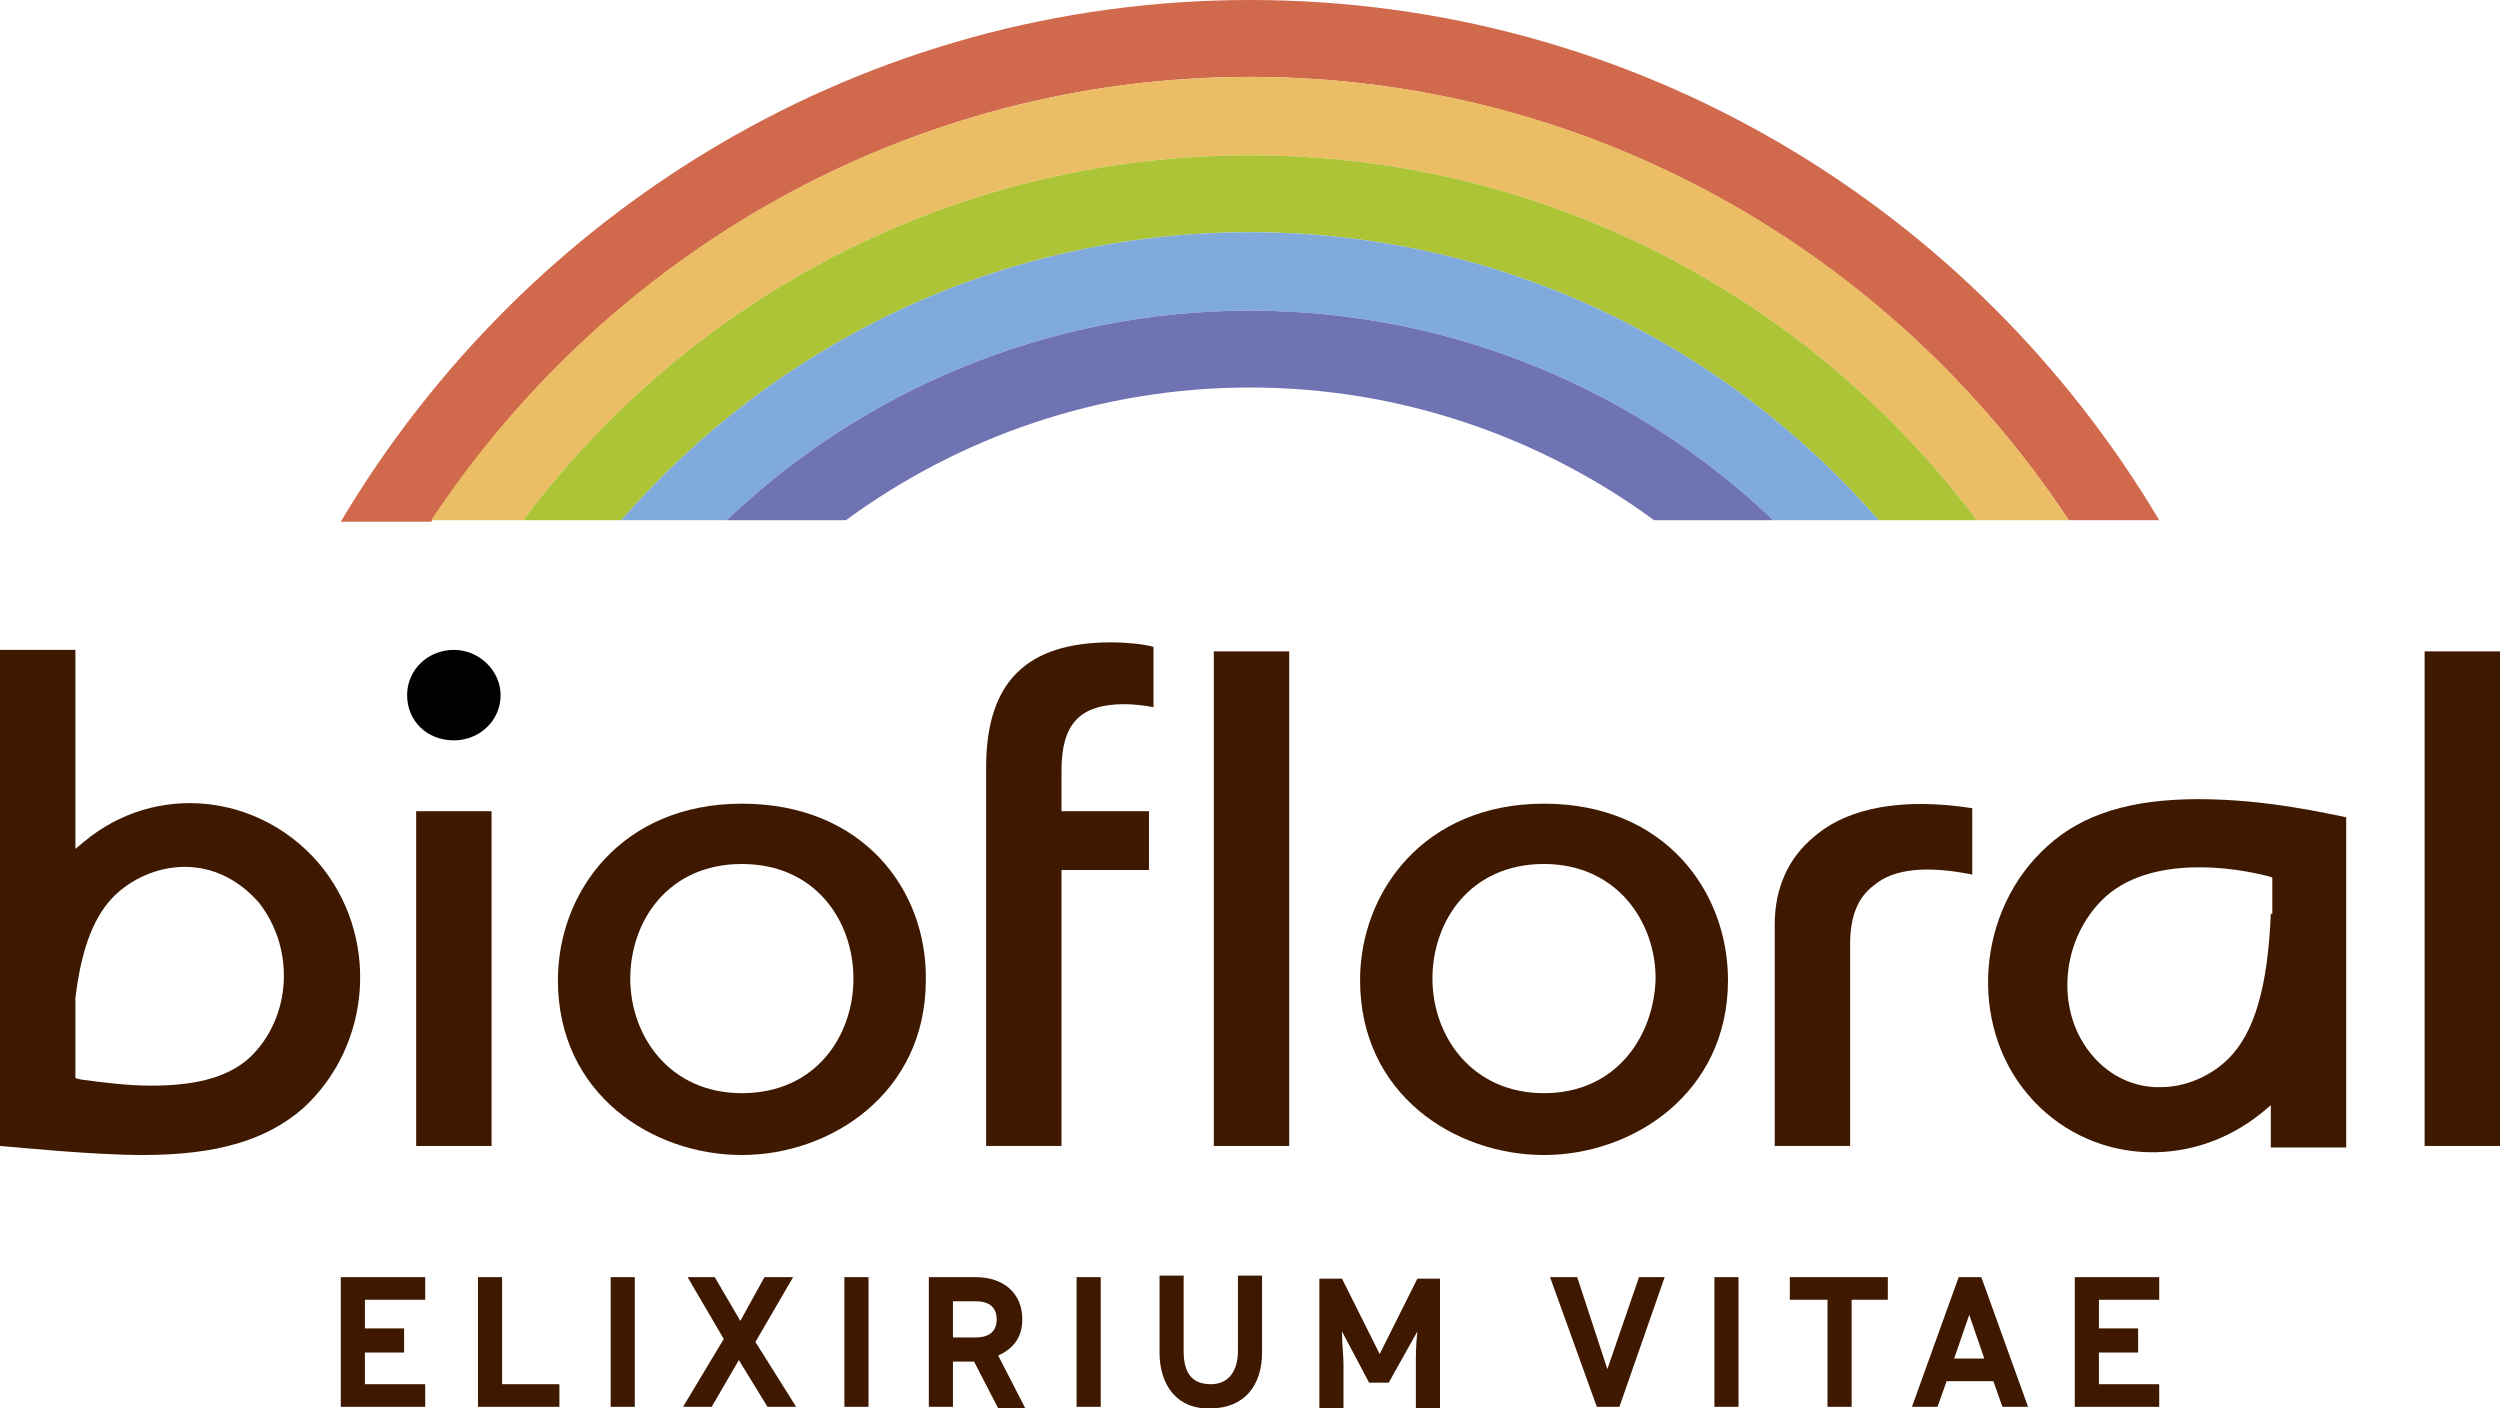 <?xml version="1.0" encoding="UTF-8"?>
<svg xmlns="http://www.w3.org/2000/svg" id="Calque_1" version="1.1" viewBox="0 0 165.8 93.404">
  <defs>
    <style>
      .st0 {
        fill: #acc435;
      }

      .st1 {
        fill: #d1694d;
      }

      .st2 {
        fill: #ebbd64;
      }

      .st3 {
        fill: #6f73b2;
      }

      .st4 {
        fill: #80aadc;
      }

      .st5 {
        fill: #3e1900;
      }
    </style>
  </defs>
  <polygon class="st5" points="28.2 91.8 28.2 93.3 22.6 93.3 22.6 84.7 28.2 84.7 28.2 86.2 24.2 86.2 24.2 88.1 26.8 88.1 26.8 89.7 24.2 89.7 24.2 91.8 28.2 91.8"></polygon>
  <polygon class="st5" points="37.1 91.8 37.1 93.3 31.7 93.3 31.7 84.7 33.3 84.7 33.3 91.8 37.1 91.8"></polygon>
  <rect class="st5" x="40.5" y="84.7" width="1.6" height="8.6"></rect>
  <polygon class="st5" points="49 90.2 47.2 93.3 45.3 93.3 48 88.8 45.6 84.7 47.4 84.7 49.1 87.6 50.7 84.7 52.6 84.7 50.1 89 52.8 93.3 50.9 93.3 49 90.2"></polygon>
  <rect class="st5" x="56" y="84.7" width="1.6" height="8.6"></rect>
  <path class="st5" d="M64.7,88.7c.9,0,1.4-.4,1.4-1.2s-.5-1.2-1.4-1.2h-1.5v2.4h1.5ZM63.2,93.3h-1.6v-8.6h3.1c1.9,0,3.1,1.1,3.1,2.8,0,1.1-.5,1.9-1.6,2.4l1.8,3.5h-1.8l-1.6-3.1h-1.4v3Z"></path>
  <rect class="st5" x="71.4" y="84.7" width="1.6" height="8.6"></rect>
  <g>
    <path class="st5" d="M76.9,89.7v-5.1h1.6v5c0,1.4.5,2.2,1.8,2.2,1.2,0,1.8-.9,1.8-2.2v-5h1.6v5.1c0,2.2-1.2,3.7-3.4,3.7-2.2.1-3.4-1.5-3.4-3.7"></path>
    <path class="st5" d="M92.1,91.7h-1.3l-1.8-3.4c0,.9.1,1.5.1,2.2v2.9h-1.6v-8.6h1.5l2.5,5,2.5-5h1.5v8.6h-1.6v-2.9c0-.7,0-1.3.1-2.2l-1.9,3.4Z"></path>
  </g>
  <polygon class="st5" points="106.6 90.8 108.7 84.7 110.4 84.7 107.4 93.3 105.9 93.3 102.8 84.7 104.6 84.7 106.6 90.8"></polygon>
  <rect class="st5" x="113.7" y="84.7" width="1.6" height="8.6"></rect>
  <polygon class="st5" points="122.8 93.3 121.2 93.3 121.2 86.2 118.7 86.2 118.7 84.7 125.2 84.7 125.2 86.2 122.8 86.2 122.8 93.3"></polygon>
  <path class="st5" d="M130.6,87.2l-1,2.9h2l-1-2.9ZM129.1,91.6l-.6,1.7h-1.7l3.1-8.6h1.5l3.1,8.6h-1.7l-.6-1.7h-3.1Z"></path>
  <polygon class="st5" points="143.2 91.8 143.2 93.3 137.6 93.3 137.6 84.7 143.2 84.7 143.2 86.2 139.2 86.2 139.2 88.1 141.8 88.1 141.8 89.7 139.2 89.7 139.2 91.8 143.2 91.8"></polygon>
  <rect class="st5" x="27.6" y="53.8" width="5" height="22.2"></rect>
  <path d="M30.1,43.1c-1.7,0-3.1,1.3-3.1,3s1.3,3,3.1,3c1.7,0,3.1-1.3,3.1-3,0-1.6-1.4-3-3.1-3"></path>
  <rect class="st5" x="80.5" y="43.2" width="5" height="32.8"></rect>
  <g>
    <path class="st5" d="M65.4,76h5v-18.3h5.8v-3.9h-5.8v-2.7c0-3.1,1.2-4.4,4.2-4.4.6,0,1.4.1,1.9.2v-4c-.7-.2-1.9-.3-2.8-.3-5.6,0-8.3,2.6-8.3,8.3v25.1h0Z"></path>
    <path class="st5" d="M49.2,72.5c-4.8,0-7.4-3.8-7.4-7.6s2.5-7.6,7.4-7.6,7.4,3.8,7.4,7.6c0,3.8-2.5,7.6-7.4,7.6M49.2,53.3c-8,0-12.2,5.9-12.2,11.7,0,7.6,6.3,11.6,12.2,11.6s12.2-4.1,12.2-11.6c.1-5.9-4.1-11.7-12.2-11.7"></path>
    <path class="st5" d="M102.4,72.5c-4.8,0-7.4-3.8-7.4-7.6s2.5-7.6,7.4-7.6c4.8,0,7.4,3.8,7.4,7.6-.1,3.8-2.6,7.6-7.4,7.6M102.4,53.3c-8,0-12.2,5.9-12.2,11.7,0,7.6,6.3,11.6,12.2,11.6s12.2-4.1,12.2-11.6c0-5.9-4.2-11.7-12.2-11.7"></path>
    <path class="st5" d="M117.7,76h5v-13.4c0-1.8.5-3.1,1.6-3.9,1.3-1.1,3.5-1.3,6.5-.7v-4.4c-4.5-.7-8.2-.1-10.5,1.9-1.7,1.4-2.6,3.4-2.6,5.8v14.7h0Z"></path>
  </g>
  <rect class="st5" x="160.8" y="43.2" width="5" height="32.8"></rect>
  <path class="st5" d="M16.6,70.1c-1.6,1.5-4,1.9-6.6,1.9-1.5,0-3.1-.2-4.6-.4l-.4-.1v-5.3c.4-3.4,1.3-5.6,2.7-6.9,1.3-1.2,3.1-1.9,4.9-1.8s3.4,1,4.6,2.4c2.4,3.1,2.1,7.6-.6,10.2M21.1,57.2c-4-4.6-10.8-5.3-15.5-1.4l-.6.5v-13.2H0v32.9c1.3.1,6.1.6,9.5.6,4.9,0,8.2-1,10.6-3.1,4.6-4.2,5.1-11.5,1-16.3"></path>
  <path class="st5" d="M150.6,60.6c-.2,4.9-1.1,7.9-2.8,9.6-1.2,1.2-2.9,1.9-4.5,1.9h-.4c-1.7-.1-3.2-.9-4.3-2.3-2.3-2.9-1.9-7.5.9-10.2,2.6-2.5,7.3-2.4,10.9-1.5l.3.1v2.4h-.1ZM145.8,53c-4.5,0-7.7,1-10,3.1-4.7,4.2-5.3,11.8-1.3,16.5,3.9,4.6,10.7,5.1,15.5,1.2l.6-.5v2.8h5v-21.9c-1.1-.2-5.2-1.2-9.8-1.2"></path>
  <path class="st1" d="M82.9,0c-25.6,0-48,13.9-60.3,34.6h6c11.7-17.8,31.7-29.5,54.3-29.5s42.6,11.7,54.3,29.4h6C130.9,13.8,108.5,0,82.9,0"></path>
  <path class="st2" d="M82.9,5.1c-22.6,0-42.6,11.7-54.3,29.4h6.1c11-14.7,28.5-24.2,48.2-24.2s37.2,9.5,48.2,24.2h6.1c-11.7-17.7-31.6-29.4-54.3-29.4"></path>
  <path class="st0" d="M82.9,10.3c-19.7,0-37.2,9.5-48.2,24.2h6.5c10.2-11.7,25.1-19.1,41.7-19.1s31.5,7.4,41.7,19.1h6.5c-11-14.7-28.5-24.2-48.2-24.2"></path>
  <path class="st4" d="M82.9,15.4c-16.6,0-31.5,7.4-41.7,19.1h7c9-8.6,21.3-13.9,34.7-13.9s25.7,5.3,34.7,13.9h7c-10.2-11.7-25.1-19.1-41.7-19.1"></path>
  <path class="st3" d="M48.2,34.5h7.9c7.5-5.5,16.8-8.8,26.8-8.8s19.3,3.3,26.8,8.8h7.9c-9-8.6-21.3-13.9-34.7-13.9s-25.7,5.3-34.7,13.9"></path>
</svg>
